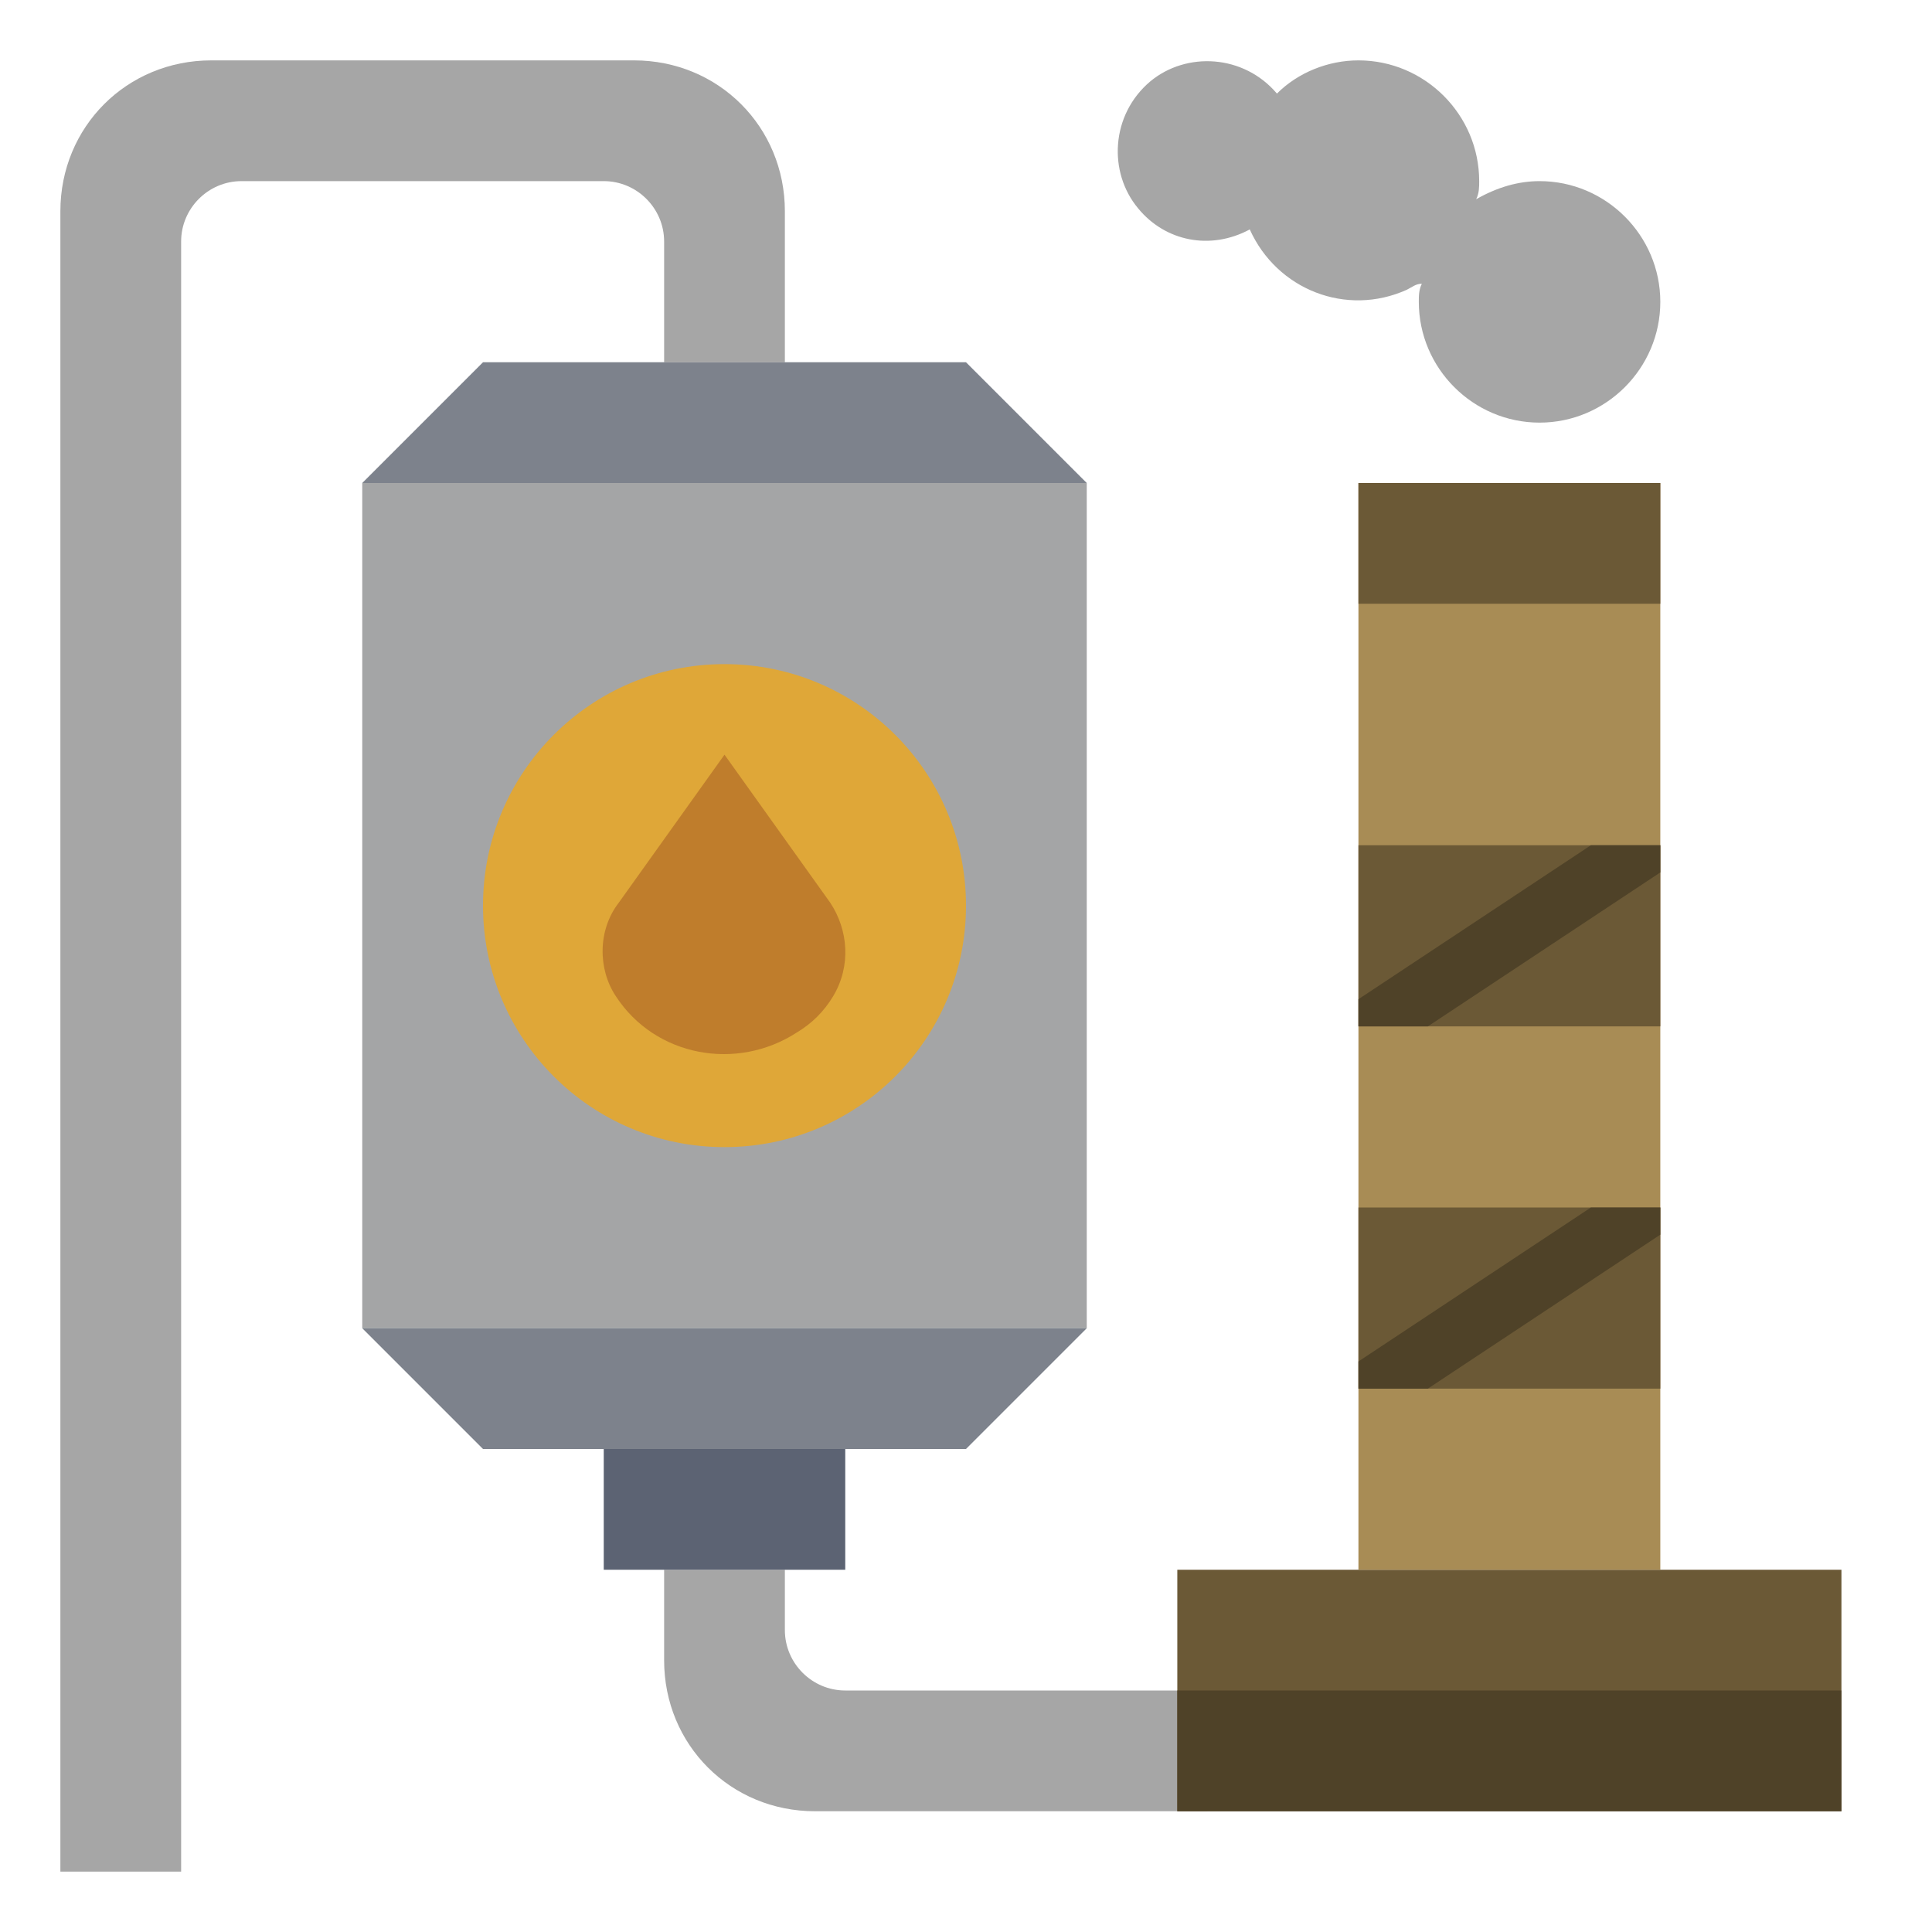 <?xml version="1.0" ?>
<!-- Uploaded to: SVG Repo, www.svgrepo.com, Generator: SVG Repo Mixer Tools -->
<svg width="800px" height="800px" viewBox="0 0 64 64" id="Layer_1" version="1.1" xml:space="preserve" xmlns="http://www.w3.org/2000/svg" xmlns:xlink="http://www.w3.org/1999/xlink">
<style type="text/css">
	.st0{fill:#A6A6A6;}
	.st1{fill:#A4A5A6;}
	.st2{fill:#7D828C;}
	.st3{fill:#5C6373;}
	.st4{fill:#DFA738;}
	.st5{fill:#BF7D2C;}
	.st6{fill:#6B5936;}
	.st7{fill:#A88C55;}
	.st8{fill:#4F4228;}
</style>
<g id="Layer_20">
<path class="st0" d="M26,52v2c0,1.1,0.9,2,2,2h12v4H27c-2.8,0-5-2.2-5-5v-3"/>
<path class="st0" d="M22,12V8c0-1.1-0.9-2-2-2H8C6.9,6,6,6.9,6,8v54H2V7c0-2.8,2.2-5,5-5h14c2.8,0,5,2.2,5,5v5"/>
<path class="st0" d="M51,6c-0.7,0-1.4,0.2-2.1,0.6C49,6.4,49,6.2,49,6c0-2.2-1.8-4-4-4c-1,0-2,0.4-2.7,1.1c-1.1-1.3-3-1.4-4.2-0.4   c-1.3,1.1-1.4,3-0.4,4.2c0.9,1.1,2.4,1.4,3.7,0.7c0.9,2,3.2,2.9,5.2,2c0.2-0.1,0.3-0.2,0.5-0.2C47,9.6,47,9.8,47,10   c0,2.2,1.8,4,4,4s4-1.8,4-4S53.2,6,51,6z"/>
<rect class="st1" height="28" width="24" x="12" y="16"/>
<polygon class="st2" points="36,16 32,12 16,12 12,16  "/>
<polygon class="st2" points="36,44 32,48 16,48 12,44  "/>
<rect class="st3" height="4" width="8" x="20" y="48"/>
<circle class="st4" cx="24" cy="30" r="8"/>
<path class="st5" d="M20.5,29.9c-0.7,0.9-0.7,2.2-0.1,3.1c1.3,2,4,2.5,6,1.2c0.5-0.3,0.9-0.7,1.2-1.2c0.6-1,0.5-2.2-0.1-3.1L24,25   L20.5,29.9z"/>
<rect class="st6" height="8" width="22" x="39" y="52"/>
<rect class="st7" height="36" width="10" x="45" y="16"/>
<rect class="st6" height="6" width="10" x="45" y="28"/>
<rect class="st6" height="6" width="10" x="45" y="40"/>
<polygon class="st8" points="45,45.1 45,46 47.3,46 55,40.9 55,40 52.7,40  "/>
<polygon class="st8" points="45,33.1 45,34 47.3,34 55,28.9 55,28 52.7,28  "/>
<rect class="st6" height="4" width="10" x="45" y="16"/>
<polyline class="st8" points="39,56 39,60 61,60 61,56 39,56  "/>
</g>
</svg>